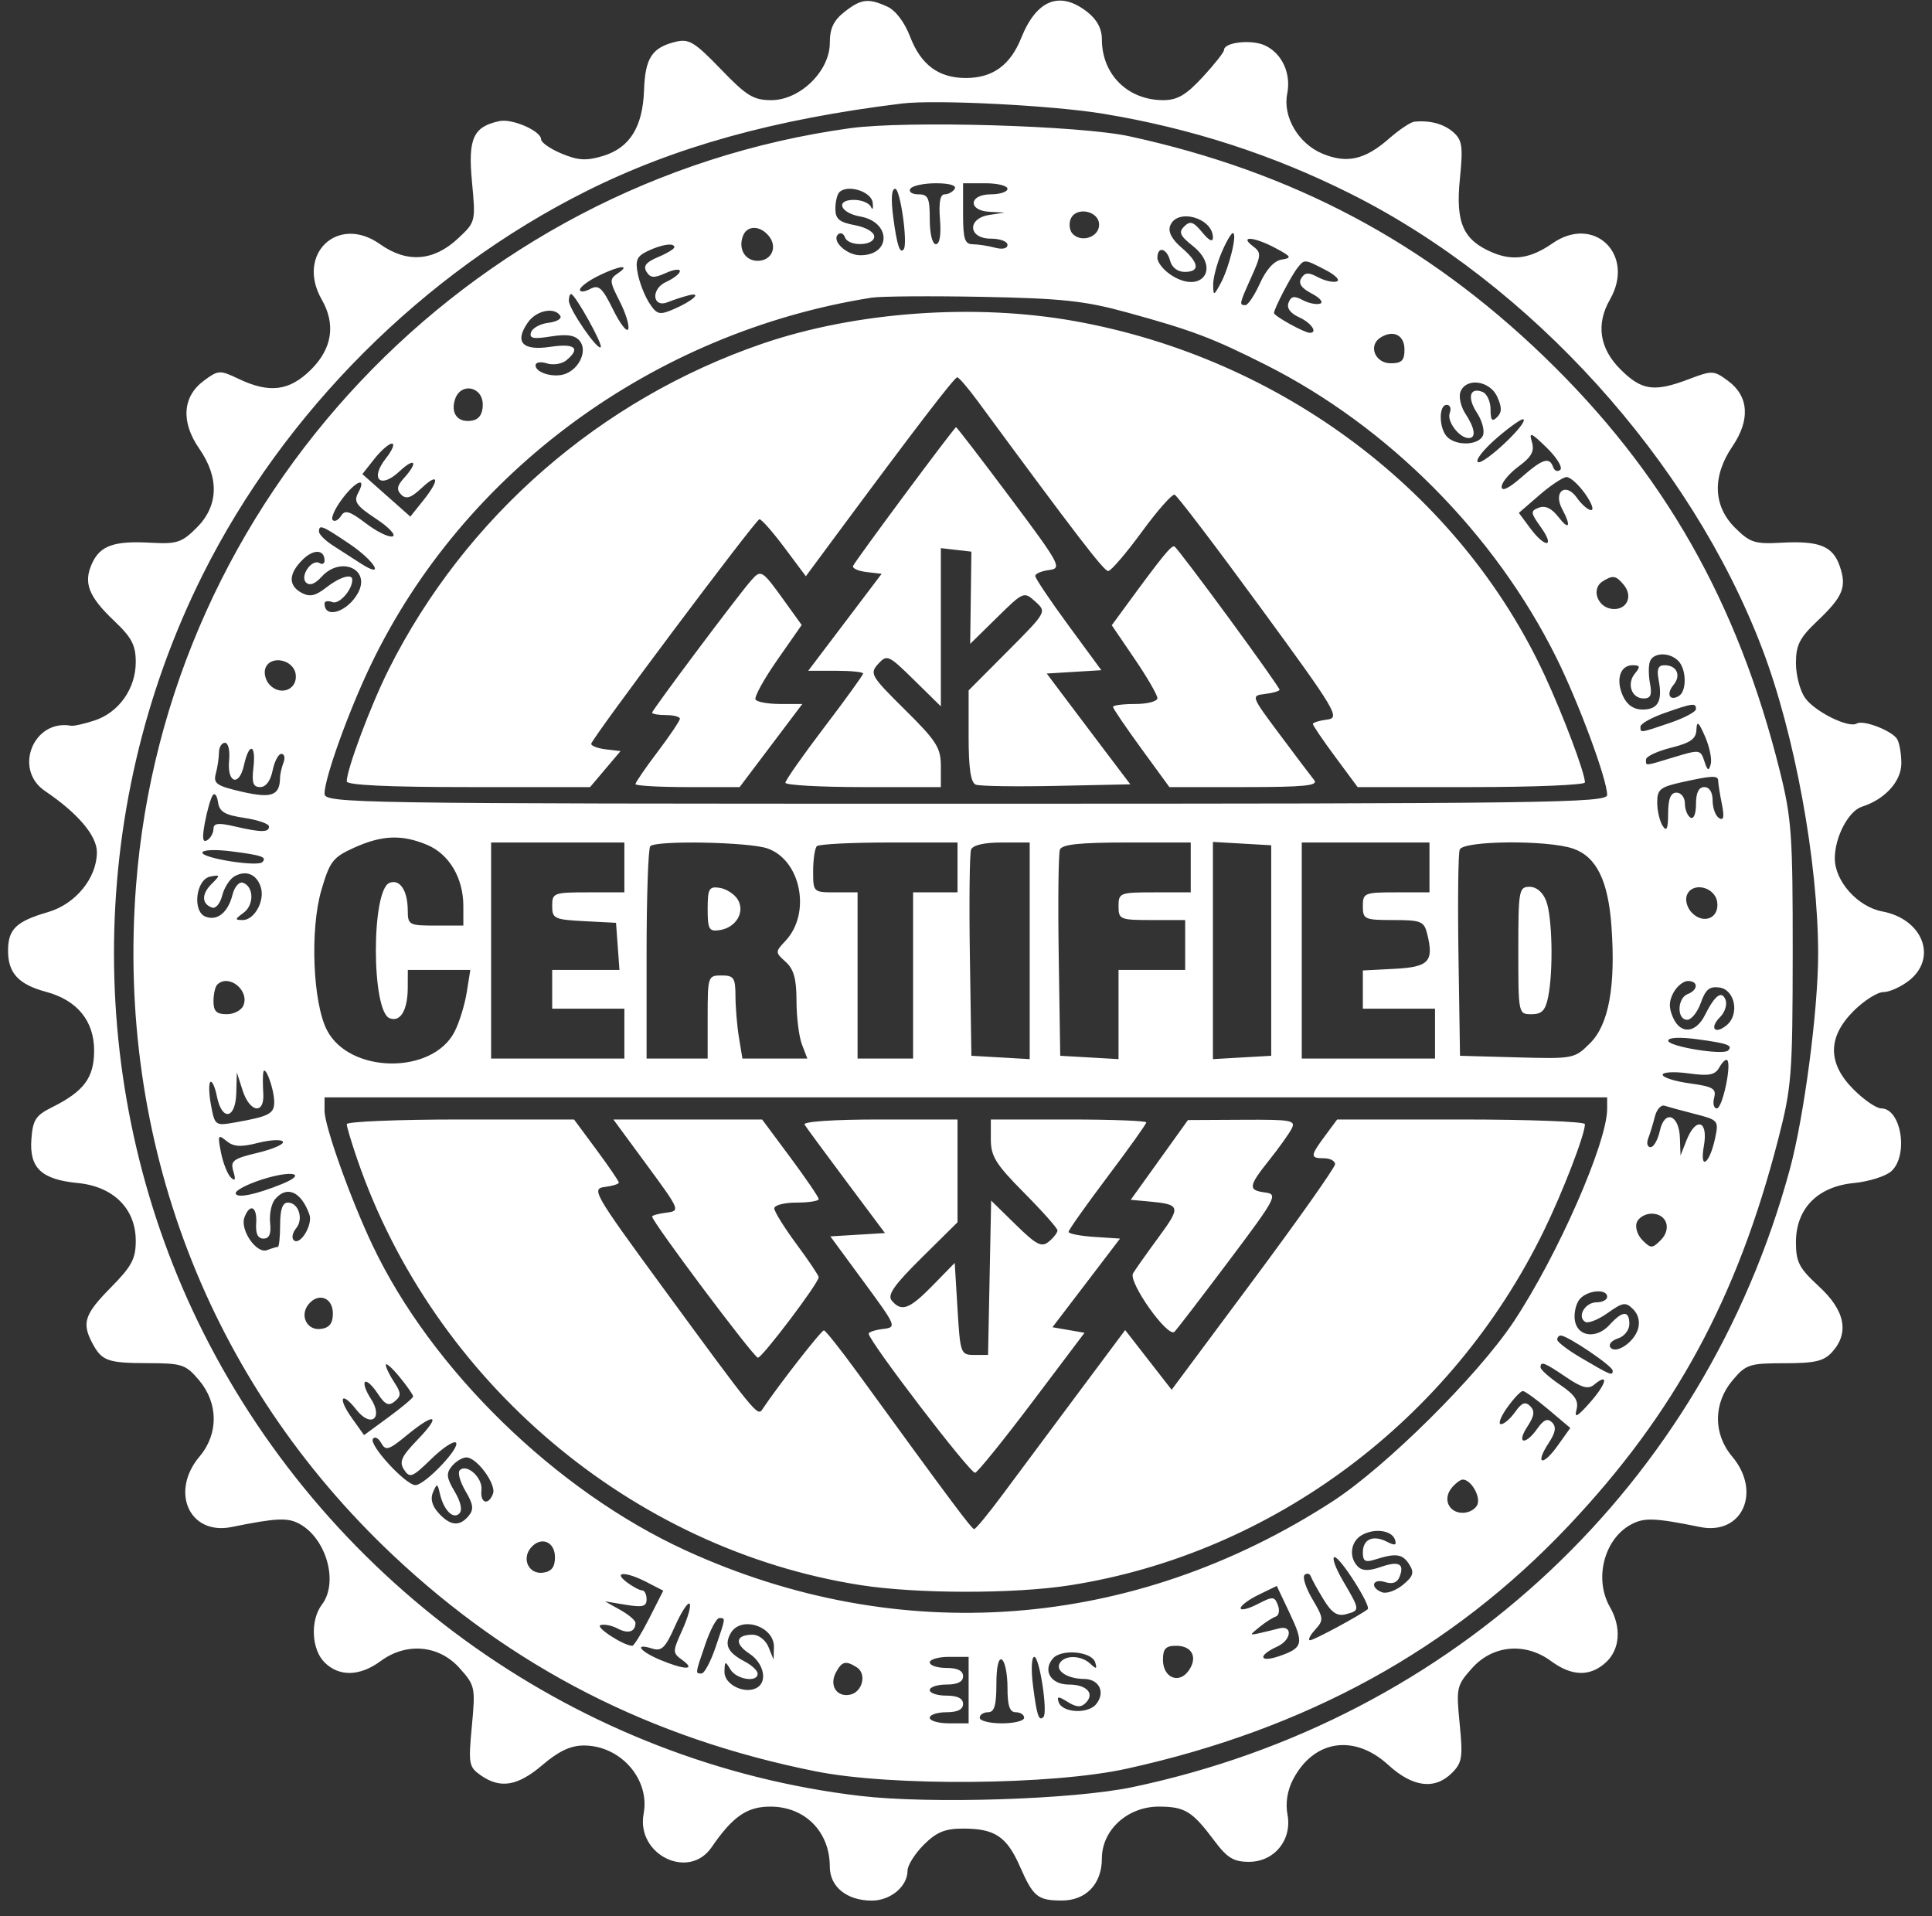 <svg width="120" height="119" viewBox="0 0 120 119" fill="none" xmlns="http://www.w3.org/2000/svg">
<rect x="0" y="0" width="120" height="119" fill="#333333" stroke="none"/>
<path fill-rule="evenodd" clip-rule="evenodd" d="M55.115 0.412C55.628 0.646 56.185 1.38 56.528 2.277C57.199 4.027 58.299 4.844 59.99 4.844C61.657 4.844 62.751 4.052 63.433 2.35C64.385 -0.022 65.834 -0.592 67.531 0.74C68.137 1.216 68.44 1.784 68.44 2.444C68.44 4.626 70.05 6.22 72.253 6.22C73.126 6.22 73.667 5.903 74.7 4.787C75.43 3.998 76.027 3.241 76.027 3.104C76.027 2.627 77.717 2.434 78.555 2.816C79.624 3.302 80.206 4.556 79.951 5.826C79.665 7.25 80.648 8.921 82.134 9.541C83.658 10.176 84.774 9.924 86.28 8.605C86.913 8.05 87.62 7.578 87.851 7.557C88.837 7.463 89.691 7.697 90.28 8.222C90.823 8.707 90.878 9.107 90.675 11.121C90.401 13.848 90.883 14.924 92.725 15.692C93.991 16.22 95.079 16.049 96.427 15.113C99.022 13.311 101.589 15.824 99.995 18.606C99.119 20.136 99.346 21.639 100.651 22.941C101.971 24.258 102.747 24.367 104.916 23.541C106.351 22.994 106.45 22.999 107.342 23.661C108.627 24.613 108.72 26.083 107.601 27.728C106.343 29.578 106.401 31.414 107.76 32.77C108.69 33.697 108.991 33.796 110.605 33.706C112.991 33.574 113.831 33.904 114.264 35.144C114.722 36.456 114.481 37.048 112.861 38.584C111.775 39.615 111.549 40.064 111.549 41.183C111.549 41.927 111.802 42.897 112.111 43.337C112.711 44.192 114.828 45.242 115.328 44.934C115.723 44.691 117.497 45.371 117.83 45.893C117.973 46.118 118.093 46.794 118.096 47.395C118.101 48.516 117.081 49.645 115.655 50.097C114.813 50.363 113.963 51.979 113.963 53.312C113.963 54.727 115.388 56.319 116.911 56.604C119.428 57.075 120.363 59.493 118.572 60.899C118.072 61.291 117.358 61.612 116.985 61.612C116.613 61.612 115.78 62.138 115.135 62.782C113.504 64.409 113.504 66.04 115.135 67.667C115.78 68.311 116.551 68.837 116.847 68.837C118.091 68.837 118.559 71.757 117.472 72.739C117.126 73.051 116.079 73.381 115.144 73.472C112.887 73.692 111.549 75.062 111.549 77.152C111.549 78.382 111.745 78.757 112.986 79.9C114.602 81.388 114.878 82.776 113.794 83.971C113.283 84.535 112.733 84.663 110.836 84.663C108.657 84.663 108.448 84.732 107.613 85.722C106.414 87.144 106.402 89.05 107.583 90.45C109.439 92.65 108.212 95.365 105.6 94.835C102.765 94.261 102.132 94.237 101.314 94.674C99.635 95.57 98.995 98.056 99.995 99.802C100.718 101.062 100.623 102.424 99.758 103.229C98.778 104.14 97.635 104.118 96.34 103.162C94.74 101.982 92.724 102.159 91.439 103.593C90.471 104.674 90.441 104.809 90.663 107.057C90.869 109.137 90.815 109.476 90.186 110.104C89.115 111.172 87.75 111.001 86.225 109.607C84.099 107.665 81.587 108.056 80.305 110.53C79.958 111.201 79.835 111.985 79.968 112.692C80.264 114.266 79.153 115.628 77.571 115.628C76.627 115.628 76.224 115.384 75.441 114.338C74.055 112.487 73.612 112.21 72.011 112.198C70.052 112.183 68.44 113.638 68.44 115.422C68.44 117.004 67.449 118.038 65.939 118.031C64.45 118.024 64.179 117.803 63.348 115.915C62.529 114.054 61.792 113.563 59.814 113.563C58.695 113.563 58.167 113.781 57.377 114.569C56.823 115.122 56.369 115.846 56.369 116.176C56.369 117.152 55.315 118.036 54.151 118.036C52.601 118.036 51.541 117.18 51.541 115.93C51.541 113.769 50.019 112.216 47.884 112.199C46.41 112.187 45.526 112.792 44.196 114.727C42.774 116.795 39.5 115.174 39.978 112.636C40.38 110.498 38.544 108.403 36.268 108.403C35.444 108.403 34.705 108.75 33.701 109.607C32.157 110.925 31.081 111.107 29.865 110.258C29.12 109.737 29.087 109.554 29.307 107.207C29.534 104.787 29.511 104.675 28.538 103.589C27.257 102.159 25.239 101.983 23.64 103.162C22.35 104.114 21.061 104.143 20.158 103.242C19.342 102.428 19.261 100.62 19.996 99.65C21.043 98.269 20.27 95.529 18.579 94.626C17.855 94.24 17.143 94.275 14.38 94.835C11.769 95.365 10.542 92.65 12.398 90.45C13.579 89.05 13.566 87.144 12.367 85.722C11.536 84.736 11.316 84.663 9.177 84.658C6.675 84.652 6.319 84.522 5.725 83.396C5.071 82.156 5.255 81.609 6.88 79.964C8.181 78.647 8.432 78.178 8.432 77.061C8.432 75.068 7.049 73.688 4.836 73.472C2.57 73.251 1.817 72.541 1.949 70.747C2.038 69.546 2.216 69.271 3.238 68.763C5.218 67.777 5.846 66.93 5.846 65.243C5.846 63.402 4.795 62.117 2.866 61.599C1.153 61.139 0.5 60.435 0.5 59.049C0.5 57.705 0.998 57.223 2.989 56.643C4.697 56.145 6.018 54.524 6.018 52.925C6.018 51.898 4.835 50.503 2.794 49.124C0.813 47.786 2.073 44.645 4.42 45.071C4.585 45.1 5.242 44.953 5.88 44.742C7.386 44.246 8.432 42.761 8.432 41.121C8.432 40.069 8.184 39.595 7.092 38.559C5.495 37.043 5.167 36.194 5.715 34.994C6.224 33.879 7.077 33.579 9.375 33.706C10.99 33.796 11.291 33.697 12.22 32.77C13.575 31.419 13.63 29.668 12.374 27.86C11.227 26.209 11.332 24.63 12.654 23.65C13.562 22.976 13.648 22.971 14.821 23.529C16.747 24.446 17.984 24.284 19.33 22.941C20.635 21.639 20.862 20.136 19.985 18.606C18.369 15.785 20.981 13.3 23.603 15.163C25.27 16.347 26.924 16.229 28.438 14.818C29.547 13.784 29.549 13.777 29.314 11.279C29.062 8.595 29.393 7.867 31.021 7.521C31.819 7.351 33.608 8.135 33.608 8.655C33.608 8.849 34.182 9.247 34.884 9.54C35.906 9.966 36.415 9.996 37.433 9.692C39.111 9.19 39.922 7.898 40.003 5.595C40.073 3.6 40.495 2.954 41.966 2.594C42.79 2.393 43.143 2.607 44.767 4.292C46.371 5.958 46.799 6.22 47.91 6.22C49.694 6.22 51.541 4.412 51.541 2.667C51.541 1.766 51.775 1.27 52.45 0.74C53.487 -0.074 53.926 -0.128 55.115 0.412ZM56.024 6.429C48.113 7.398 41.906 9.121 36.407 11.877C26.28 16.95 17.65 25.58 12.595 35.685C5.227 50.415 5.242 68.086 12.636 82.771C20.591 98.574 36.077 109.492 53.431 111.534C57.781 112.045 66.671 111.759 70.336 110.989C90.325 106.791 105.844 92.208 111.169 72.622C112.055 69.363 112.928 62.73 112.928 59.259C112.928 53.524 111.475 45.59 109.452 40.281C105.006 28.613 95.087 17.651 83.898 12.038C79.053 9.608 73.982 7.966 68.538 7.066C65.381 6.543 58.112 6.174 56.024 6.429ZM70.164 8.467C80.303 10.675 88.547 15.054 95.893 22.134C103.336 29.31 107.931 37.379 110.545 47.869C111.281 50.822 111.354 51.856 111.348 59.204C111.341 66.778 111.284 67.509 110.444 70.767C107.898 80.634 104.018 87.781 97.413 94.769C90.173 102.427 81.162 107.381 69.992 109.842C65.35 110.865 55.392 110.952 50.679 110.011C40.419 107.963 31.82 103.567 24.403 96.579C12.946 85.785 7.223 70.86 8.451 54.98C10.306 30.993 28.92 11.257 52.794 7.963C56.3 7.48 67.061 7.792 70.164 8.467ZM56.542 11.725C56.424 11.914 56.648 12.069 57.038 12.069C57.65 12.069 57.749 12.284 57.749 13.617C57.749 14.514 57.908 15.165 58.128 15.165C58.367 15.165 58.462 14.589 58.384 13.617C58.301 12.575 58.396 12.069 58.674 12.069C58.901 12.069 59.183 11.914 59.3 11.725C59.429 11.517 58.966 11.381 58.134 11.381C57.376 11.381 56.659 11.536 56.542 11.725ZM59.818 13.273C59.818 14.844 59.92 15.166 60.421 15.17C60.754 15.173 61.374 15.268 61.801 15.382C62.266 15.507 62.577 15.436 62.577 15.206C62.577 14.994 62.111 14.821 61.542 14.821C60.127 14.821 60.053 13.56 61.456 13.347L62.404 13.204L61.456 13.153C60.1 13.079 60.18 12.069 61.542 12.069C62.111 12.069 62.577 11.914 62.577 11.725C62.577 11.536 61.956 11.381 61.197 11.381H59.818V13.273ZM52.132 11.938C51.996 12.073 51.886 12.538 51.886 12.971C51.886 13.598 52.131 13.804 53.093 13.984C53.784 14.113 54.3 14.414 54.3 14.688C54.3 15.286 52.691 15.328 52.479 14.735C52.395 14.499 52.204 14.418 52.056 14.555C51.627 14.953 52.585 15.853 53.438 15.853C55.366 15.853 55.358 13.787 53.429 13.445C52.177 13.223 51.868 12.413 53.035 12.413C53.51 12.413 53.985 12.607 54.093 12.843C54.2 13.08 54.25 12.963 54.205 12.585C54.121 11.89 52.642 11.429 52.132 11.938ZM55.485 13.525C55.714 15.242 55.896 15.795 56.132 15.481C56.398 15.124 55.919 11.725 55.602 11.725C55.372 11.725 55.33 12.362 55.485 13.525ZM66.496 13.616C66.376 13.926 66.438 14.338 66.633 14.533C67.195 15.093 68.267 14.715 68.267 13.956C68.267 13.081 66.809 12.801 66.496 13.616ZM72.682 14.015C72.538 14.389 72.78 14.858 73.383 15.375C74.488 16.323 74.561 16.886 73.58 16.886C73.148 16.886 72.786 16.609 72.678 16.198C72.469 15.4 71.888 15.268 71.888 16.018C71.888 16.297 72.269 16.774 72.734 17.078C74.617 18.309 75.847 16.675 74.09 15.277C73.288 14.639 73.191 14.417 73.558 14.057C73.923 13.699 74.13 13.768 74.672 14.429C75.09 14.94 75.337 15.061 75.337 14.756C75.337 13.527 73.109 12.905 72.682 14.015ZM46.148 14.649C45.838 15.454 46.275 16.198 47.058 16.198C47.935 16.198 48.317 15.334 47.744 14.645C47.196 13.987 46.402 13.989 46.148 14.649ZM75.859 15.723C75.572 16.409 75.343 17.299 75.351 17.702C75.364 18.388 75.394 18.38 75.828 17.574C76.357 16.589 76.868 14.477 76.576 14.477C76.469 14.477 76.146 15.038 75.859 15.723ZM77.812 15.282C78.35 15.69 78.345 15.821 77.726 17.201C76.969 18.888 76.955 18.95 77.354 18.95C77.515 18.95 77.923 18.339 78.26 17.592C78.649 16.733 79.143 16.192 79.606 16.12C80.258 16.018 80.217 15.941 79.234 15.413C77.922 14.71 76.938 14.619 77.812 15.282ZM40.216 15.598C39.551 15.918 39.447 16.166 39.618 17.019C39.732 17.588 40.057 18.406 40.34 18.837C40.797 19.532 40.962 19.576 41.801 19.22C43.032 18.698 43.674 18.106 42.747 18.348C42.367 18.447 41.806 18.632 41.498 18.759C40.52 19.163 40.4 17.951 41.374 17.508C41.844 17.294 42.229 16.993 42.229 16.838C42.229 16.683 41.83 16.738 41.342 16.96C40.629 17.284 40.397 17.268 40.156 16.878C39.936 16.524 40.129 16.279 40.87 15.968C41.428 15.734 41.885 15.458 41.885 15.354C41.885 15.059 41.101 15.174 40.216 15.598ZM80.595 16.628C80.198 17.125 79.131 19.174 79.131 19.44C79.131 19.626 81.019 20.67 81.355 20.67C81.873 20.67 81.443 20.046 80.689 19.704C80.137 19.453 79.905 19.131 80.034 18.795C80.189 18.393 80.388 18.356 80.908 18.634C81.279 18.833 81.768 18.933 81.995 18.857C82.221 18.781 81.987 18.499 81.473 18.23C80.826 17.892 80.626 17.599 80.825 17.278C81.052 16.912 81.271 16.899 81.865 17.217C82.279 17.437 82.803 17.556 83.029 17.479C83.256 17.403 82.945 17.083 82.338 16.769C81.016 16.085 81.029 16.086 80.595 16.628ZM37.143 17.142C36.526 17.448 36.022 17.831 36.022 17.992C36.022 18.154 36.306 18.134 36.652 17.949C37.188 17.663 37.402 17.854 38.08 19.227C38.518 20.116 38.942 20.66 39.021 20.438C39.101 20.215 38.859 19.433 38.483 18.699C37.851 17.462 37.843 17.335 38.377 16.973C39.232 16.393 38.43 16.503 37.143 17.142ZM35.332 18.673C35.332 19.184 37.103 21.771 37.31 21.564C37.468 21.406 35.717 18.262 35.472 18.262C35.395 18.262 35.332 18.447 35.332 18.673ZM54.127 18.488C40.587 20.637 28.777 29.304 23.023 41.313C21.643 44.192 20.158 48.326 20.158 49.286C20.158 49.891 21.662 49.914 59.99 49.914C96.085 49.914 99.823 49.863 99.823 49.37C99.823 48.41 98.055 43.635 96.665 40.837C92.851 33.162 86.241 26.503 78.623 22.66C75.316 20.992 74.043 20.512 69.992 19.401C67.377 18.683 65.964 18.532 61.025 18.436C57.8 18.374 54.697 18.397 54.127 18.488ZM32.791 20.022C31.934 21.242 32.442 21.8 34.174 21.541C35.716 21.31 36.089 21.621 35.176 22.377C34.901 22.605 34.357 22.691 33.969 22.568C33.579 22.444 33.263 22.498 33.263 22.688C33.263 23.158 34.416 23.487 35.121 23.218C36.01 22.877 36.495 21.755 36.005 21.167C35.711 20.813 35.208 20.737 34.211 20.896C33.112 21.071 32.859 21.017 32.985 20.635C33.072 20.371 33.561 20.105 34.071 20.045C34.581 19.984 34.91 19.791 34.8 19.615C34.447 19.045 33.316 19.274 32.791 20.022ZM66.773 19.946C79.63 22.259 90.69 30.602 95.948 41.954C97.116 44.478 98.443 48.007 98.443 48.592C98.443 48.751 95.267 48.882 91.385 48.882H84.325L82.935 47.005C82.17 45.972 81.545 45.053 81.545 44.963C81.545 44.873 81.94 44.75 82.424 44.69C83.255 44.587 83.029 44.206 78.27 37.701C75.502 33.916 73.112 30.776 72.959 30.722C72.805 30.668 71.883 31.713 70.91 33.044C69.937 34.375 69 35.464 68.83 35.464C68.564 35.464 66.874 33.263 60.714 24.895C60.126 24.097 59.561 23.439 59.458 23.433C59.287 23.424 56.851 26.602 51.891 33.303L50.053 35.787L48.71 33.991C47.971 33.004 47.277 32.219 47.167 32.248C46.901 32.318 36.733 45.891 36.721 46.193C36.716 46.322 37.124 46.477 37.627 46.537L38.543 46.646L37.597 47.764L36.65 48.882H29.094C24.132 48.882 21.537 48.76 21.537 48.527C21.537 47.774 23.032 43.787 24.148 41.565C28.899 32.106 37.283 24.797 47.338 21.349C53.14 19.358 60.539 18.824 66.773 19.946ZM85.736 20.97C84.966 21.464 85.409 22.562 86.378 22.562C87.061 22.562 87.235 22.389 87.235 21.707C87.235 20.804 86.532 20.458 85.736 20.97ZM90.713 24.331C90.594 24.642 90.732 25.256 91.021 25.695C91.616 26.601 91.698 27.207 91.226 27.207C90.639 27.207 89.848 26.162 90.046 25.649C90.153 25.37 90.069 25.143 89.859 25.143C89.347 25.143 89.371 26.619 89.891 27.138C90.473 27.719 91.874 27.652 92.112 27.032C92.222 26.747 92.055 26.123 91.742 25.646C91.116 24.693 91.283 24.032 92.074 24.335C92.353 24.441 92.581 24.93 92.581 25.42C92.581 26.103 92.676 26.218 92.985 25.909C93.292 25.603 93.293 25.295 92.992 24.636C92.533 23.629 91.059 23.432 90.713 24.331ZM28.258 24.813C27.975 25.701 28.463 26.286 29.346 26.116C29.765 26.036 29.986 25.698 29.986 25.138C29.986 23.987 28.603 23.727 28.258 24.813ZM92.973 27.198C92.146 27.912 91.617 28.586 91.797 28.697C92.13 28.903 94.901 26.306 94.627 26.044C94.545 25.965 93.801 26.485 92.973 27.198ZM62.744 30.906C65.858 35.07 65.981 35.298 65.163 35.401C64.689 35.461 64.301 35.627 64.301 35.77C64.301 35.913 65.225 37.289 66.354 38.826L68.407 41.622L66.711 41.726L65.015 41.829L66.048 43.205C66.616 43.962 67.784 45.511 68.643 46.646L70.206 48.71L65.633 48.806C63.118 48.86 60.858 48.826 60.611 48.731C60.293 48.61 60.163 47.733 60.163 45.719V42.877L62.59 40.44C65.016 38.003 65.016 38.002 64.304 37.359C63.599 36.723 63.57 36.735 61.925 38.351L60.26 39.987L60.298 37.124L60.335 34.26L59.387 34.151L58.438 34.042V38.955V43.868L56.778 42.236C55.185 40.67 55.093 40.629 54.544 41.234C54.002 41.832 54.091 41.983 56.205 44.074C58.168 46.015 58.438 46.439 58.438 47.582V48.882H53.61C50.955 48.882 48.782 48.761 48.782 48.612C48.782 48.464 49.868 46.915 51.196 45.17C52.524 43.426 53.61 41.921 53.61 41.827C53.61 41.734 52.843 41.657 51.906 41.657H50.202L52.481 38.647L54.76 35.636L53.82 35.526C53.303 35.465 52.928 35.295 52.986 35.148C53.111 34.836 59.261 26.55 59.382 26.532C59.427 26.525 60.939 28.493 62.744 30.906ZM95.148 27.443C95.321 28.023 95.132 28.371 94.321 28.97C93.743 29.396 93.27 29.964 93.27 30.232C93.27 30.542 93.713 30.332 94.49 29.651C95.817 28.488 96.234 28.354 96.471 29.013C96.555 29.25 96.754 29.322 96.913 29.174C97.071 29.026 96.689 28.407 96.063 27.798C95.091 26.852 94.957 26.801 95.148 27.443ZM23.254 28.497L22.507 29.443L23.997 30.763L25.486 32.083L26.269 31.107C27.319 29.799 27.268 29.296 26.188 30.308C25.529 30.925 25.226 31.024 24.92 30.72C24.616 30.416 24.658 30.167 25.098 29.683C26 28.687 25.776 28.37 24.809 29.276C23.621 30.389 22.955 29.753 23.966 28.47C24.365 27.965 24.536 27.551 24.346 27.551C24.156 27.551 23.665 27.977 23.254 28.497ZM95.615 30.747L94.339 31.852L95.04 32.798C95.98 34.065 96.616 34.017 95.71 32.748C95.057 31.833 95.047 31.733 95.586 31.527C95.974 31.378 96.38 31.571 96.784 32.093C97.465 32.976 97.611 32.699 97.032 31.62C96.449 30.533 97.248 29.922 97.949 30.92C98.242 31.338 98.64 31.68 98.831 31.68C99.023 31.68 98.849 31.215 98.443 30.648C98.038 30.08 97.523 29.621 97.299 29.628C97.075 29.635 96.317 30.139 95.615 30.747ZM21.227 31.019C20.795 31.601 20.541 32.177 20.663 32.299C20.785 32.42 21.019 32.303 21.183 32.038C21.426 31.647 21.717 31.735 22.727 32.503C23.412 33.024 24.159 33.388 24.388 33.312C24.617 33.236 24.151 32.742 23.352 32.215C22.125 31.405 21.954 31.156 22.248 30.608C22.805 29.57 22.086 29.86 21.227 31.019ZM19.813 33.016C19.813 33.184 20.201 33.571 20.675 33.877C21.149 34.182 21.925 34.682 22.399 34.988C23.961 35.994 23.297 34.849 21.692 33.768C19.996 32.627 19.813 32.553 19.813 33.016ZM76.317 38.369C78.054 40.739 79.475 42.747 79.475 42.832C79.475 42.918 79.074 43.037 78.582 43.097C77.691 43.205 77.692 43.209 79.486 45.614C80.474 46.938 81.438 48.216 81.629 48.452C81.902 48.792 80.994 48.882 77.304 48.882H72.633L70.881 46.479C69.918 45.157 69.129 43.996 69.129 43.899C69.129 43.801 69.75 43.721 70.509 43.721C71.268 43.721 71.888 43.558 71.888 43.358C71.888 43.159 71.251 42.059 70.471 40.914L69.054 38.831L69.846 37.75C72.224 34.5 72.769 33.832 72.954 33.941C73.066 34.007 74.579 35.999 76.317 38.369ZM18.791 34.764C17.913 35.639 17.895 36.369 18.741 36.821C19.24 37.087 19.599 37.009 20.262 36.489C21.097 35.833 21.882 35.598 21.882 36.003C21.882 36.636 21.068 37.554 20.648 37.394C20.378 37.291 20.158 37.33 20.158 37.482C20.158 38.468 21.604 38.002 22.243 36.81C23.032 35.34 21.157 34.517 19.978 35.817C19.565 36.272 19.229 36.396 19.008 36.175C18.607 35.775 19.376 34.679 19.852 34.972C20.02 35.076 20.158 35.006 20.158 34.817C20.158 34.112 19.471 34.085 18.791 34.764ZM48.692 37.283L49.794 38.814L48.275 40.992C47.44 42.189 46.833 43.293 46.927 43.446C47.021 43.597 47.714 43.721 48.466 43.721H49.833L47.886 46.302L45.94 48.882H42.705C40.926 48.882 39.47 48.798 39.47 48.695C39.47 48.593 40.091 47.688 40.85 46.686C41.609 45.683 42.229 44.761 42.229 44.636C42.229 44.512 41.841 44.41 41.367 44.41C40.893 44.41 40.505 44.341 40.505 44.258C40.505 44.097 45.766 37.07 46.633 36.075C47.266 35.347 47.322 35.38 48.692 37.283ZM99.531 36.113C98.832 36.554 99.203 37.685 100.087 37.811C101.013 37.942 101.468 37.059 100.854 36.32C100.366 35.734 100.177 35.704 99.531 36.113ZM102.482 41.077C102.386 41.325 102.388 41.945 102.485 42.453C102.619 43.154 102.525 43.377 102.094 43.377C101.338 43.377 101.019 42.465 101.551 41.825C101.898 41.407 101.872 41.313 101.406 41.313C100.626 41.313 100.343 42.215 100.805 43.227C101.057 43.779 101.472 44.066 102.02 44.066C102.984 44.066 103.273 43.539 103.023 42.238C102.893 41.554 102.986 41.313 103.383 41.313C104.151 41.313 104.438 41.944 103.942 42.541C103.472 43.106 103.708 43.575 104.283 43.219C104.779 42.914 104.75 41.55 104.237 41.038C103.688 40.49 102.699 40.512 102.482 41.077ZM16.488 41.487C16.368 41.8 16.496 42.281 16.773 42.556C17.463 43.245 18.498 42.8 18.365 41.871C18.235 40.957 16.805 40.665 16.488 41.487ZM103.358 44.293C102.552 44.578 101.892 44.953 101.892 45.126C101.892 45.53 101.833 45.537 103.728 44.893C104.615 44.592 105.341 44.205 105.341 44.033C105.341 43.637 105.145 43.662 103.358 44.293ZM105.369 45.315C105.347 45.889 105.004 46.133 103.789 46.438C102.935 46.652 102.237 46.98 102.237 47.167C102.237 47.582 102.09 47.595 104.014 47.013C105.565 46.543 105.627 46.552 105.861 47.274C106.055 47.873 106.134 47.91 106.257 47.46C106.341 47.151 106.182 46.377 105.904 45.74C105.505 44.827 105.391 44.737 105.369 45.315ZM13.6 46.732C13.598 47.063 13.51 47.653 13.405 48.044C13.238 48.662 13.447 48.807 15.022 49.17C16.869 49.595 17.379 49.41 17.393 48.308C17.396 48.087 17.493 47.661 17.608 47.362C17.723 47.063 17.665 46.818 17.479 46.818C17.293 46.818 17.047 47.282 16.933 47.85C16.805 48.492 16.513 48.882 16.163 48.882C15.722 48.882 15.63 48.62 15.74 47.678C15.913 46.197 15.471 46.081 15.153 47.524C14.852 48.889 14.089 48.632 14.231 47.214C14.291 46.609 14.177 46.13 13.972 46.13C13.77 46.13 13.603 46.401 13.6 46.732ZM104.392 48.595C103.11 48.882 102.927 49.039 102.932 49.849C102.935 50.358 103.088 51.007 103.272 51.291C103.52 51.675 103.607 51.476 103.611 50.516C103.615 49.601 103.767 49.226 104.134 49.226C104.418 49.226 104.651 49.527 104.651 49.894C104.651 50.261 104.806 50.657 104.996 50.775C105.197 50.899 105.341 50.549 105.341 49.935C105.341 49.229 105.511 48.882 105.858 48.882C106.177 48.882 106.375 49.205 106.375 49.722C106.375 50.184 106.555 50.672 106.774 50.807C107.061 50.984 107.109 50.736 106.947 49.925C106.822 49.304 106.72 48.661 106.72 48.495C106.72 48.14 106.359 48.156 104.392 48.595ZM13.205 49.401C13.08 49.592 12.865 50.349 12.726 51.085C12.545 52.049 12.585 52.355 12.868 52.18C13.084 52.047 13.26 51.731 13.26 51.478C13.26 51.124 13.555 51.087 14.553 51.318C16.217 51.704 16.709 51.706 16.709 51.33C16.709 51.162 16.02 50.922 15.179 50.796C13.952 50.612 13.627 50.417 13.54 49.81C13.481 49.395 13.33 49.21 13.205 49.401ZM21.985 52.65C20.675 53.243 20.48 53.497 19.958 55.291C19.246 57.733 19.431 62.286 20.311 63.983C21.711 66.684 26.848 66.75 28.229 64.084C28.521 63.521 28.861 62.425 28.986 61.648L29.213 60.236H27.272H25.331L25.326 61.354C25.319 62.742 24.87 63.494 24.202 63.238C23.064 62.802 23.058 55.263 24.195 54.828C24.841 54.581 25.319 55.303 25.326 56.537C25.33 57.443 25.405 57.483 27.055 57.483H28.779V56.262C28.779 54.528 27.895 53.038 26.526 52.468C24.955 51.813 23.725 51.862 21.985 52.65ZM30.504 59.032V65.741H34.642H38.781V64.192V62.644H36.539H34.297V61.44V60.236H36.386H38.475L38.369 58.774L38.263 57.311L36.28 57.208C34.434 57.112 34.297 57.047 34.297 56.262C34.297 55.454 34.39 55.419 36.539 55.419H38.781V53.871V52.323H34.642H30.504V59.032ZM40.39 52.552C40.264 52.678 40.16 55.697 40.16 59.261V65.741H42.057H43.954V63.16C43.954 60.637 43.973 60.58 44.816 60.58C45.582 60.58 45.678 60.724 45.682 61.87C45.684 62.58 45.782 63.741 45.9 64.45L46.113 65.741H48.129H50.144L49.808 64.858C49.623 64.373 49.472 63.158 49.472 62.159C49.472 60.797 49.304 60.191 48.802 59.738C48.14 59.14 48.139 59.124 48.797 58.42C50.396 56.708 49.747 53.414 47.668 52.691C46.516 52.29 40.763 52.18 40.39 52.552ZM50.736 52.552C50.61 52.678 50.506 53.375 50.506 54.1C50.506 55.41 50.516 55.419 51.886 55.419H53.265V60.58V65.741H54.99H56.714V60.58V55.419H58.093H59.473V53.871V52.323H55.22C52.88 52.323 50.863 52.426 50.736 52.552ZM60.316 52.764C60.223 53.007 60.189 55.987 60.241 59.387L60.335 65.569L62.146 65.672L63.956 65.777V59.05V52.323H62.221C61.127 52.323 60.423 52.486 60.316 52.764ZM65.834 52.764C65.741 53.007 65.707 55.987 65.759 59.387L65.853 65.569L67.664 65.672L69.474 65.777V63.006V60.236H71.543H73.613V58.688V57.139H71.543C69.566 57.139 69.474 57.101 69.474 56.279C69.474 55.45 69.555 55.419 71.716 55.419H73.958V53.871V52.323H69.981C67.062 52.323 65.959 52.44 65.834 52.764ZM75.337 59.032V65.777L77.148 65.672L78.958 65.569V59.032V52.495L77.148 52.391L75.337 52.287V59.032ZM80.855 59.032V65.741H84.993H89.132V64.192V62.644H86.89H84.649V61.457V60.27L86.628 60.167C88.76 60.056 89.076 59.712 88.639 57.972C88.449 57.218 88.251 57.139 86.539 57.139C84.752 57.139 84.649 57.092 84.649 56.279C84.649 55.457 84.741 55.419 86.718 55.419H88.787V53.871V52.323H84.821H80.855V59.032ZM90.665 52.764C90.571 53.007 90.537 55.987 90.589 59.387L90.684 65.569L94.233 65.667C97.737 65.764 97.795 65.752 98.77 64.779C99.924 63.629 100.358 61.248 100.091 57.533C99.887 54.686 99.159 53.207 97.713 52.704C96.138 52.157 90.881 52.201 90.665 52.764ZM12.57 52.955C12.57 53.301 15.989 53.843 16.289 53.544C16.604 53.23 16.275 53.115 14.381 52.873C13.36 52.743 12.57 52.779 12.57 52.955ZM14.571 54.418C14.272 54.586 13.926 55.122 13.803 55.611C13.68 56.1 13.401 56.441 13.183 56.368C12.525 56.15 12.505 55.534 13.134 54.906C13.697 54.344 13.693 54.319 13.063 54.439C12.167 54.608 11.93 56.608 12.768 56.929C13.504 57.211 14.165 56.668 14.446 55.553C14.567 55.074 14.854 54.745 15.084 54.821C15.768 55.049 15.796 56.2 15.129 56.687C14.578 57.088 14.572 57.139 15.079 57.139C15.806 57.139 16.465 55.934 16.198 55.094C15.943 54.293 15.285 54.02 14.571 54.418ZM45.814 55.849C46.302 56.626 45.725 57.612 44.695 57.766C44.038 57.863 43.954 57.713 43.954 56.451C43.954 55.19 44.038 55.04 44.695 55.137C45.102 55.198 45.605 55.518 45.814 55.849ZM96.038 55.958C96.417 56.952 96.485 60.287 96.159 61.913C95.99 62.755 95.766 62.988 95.124 62.988C94.309 62.988 94.305 62.967 94.305 59.032C94.305 55.288 94.343 55.075 95.003 55.075C95.435 55.075 95.83 55.411 96.038 55.958ZM104.775 55.594C104.653 55.91 104.795 56.398 105.095 56.697C105.827 57.428 106.799 57.009 106.658 56.023C106.522 55.067 105.102 54.744 104.775 55.594ZM13.49 61.153C13.364 61.279 13.26 61.744 13.26 62.186C13.26 62.803 13.451 62.988 14.085 62.988C14.539 62.988 15.008 62.736 15.126 62.428C15.492 61.478 14.185 60.459 13.49 61.153ZM103.938 61.655C103.648 62.196 103.646 62.607 103.93 63.228C104.397 64.252 105.335 64.163 105.896 63.042C106.513 61.806 106.944 61.488 107.177 62.095C107.289 62.386 107.136 62.868 106.837 63.167C106.156 63.846 106.51 64.279 107.247 63.669C108.059 62.996 107.765 61.466 106.797 61.329C106.185 61.242 105.931 61.451 105.643 62.275C105.439 62.856 105.056 63.332 104.79 63.332C104.141 63.332 104.17 61.987 104.824 61.737C105.487 61.482 105.495 60.924 104.836 60.924C104.558 60.924 104.154 61.253 103.938 61.655ZM103.616 64.632C103.616 64.993 107.025 65.551 107.335 65.242C107.655 64.923 107.309 64.796 105.427 64.543C104.325 64.395 103.616 64.43 103.616 64.632ZM106.795 66.284C106.523 66.768 106.167 66.838 104.867 66.66C103.989 66.54 103.272 66.579 103.272 66.747C103.272 66.915 104.03 67.156 104.957 67.283C106.398 67.481 106.617 67.611 106.468 68.176C106.373 68.54 106.449 68.837 106.636 68.837C106.98 68.837 107.564 66.123 107.281 65.841C107.197 65.757 106.978 65.957 106.795 66.284ZM16.352 66.601C16.318 66.79 16.319 67.371 16.353 67.891C16.442 69.236 15.518 69.112 15.07 67.719L14.71 66.601L14.675 67.891C14.631 69.504 13.785 69.647 13.473 68.094C13.353 67.496 13.169 67.093 13.063 67.199C12.957 67.304 12.979 67.962 13.11 68.66C13.343 69.901 13.376 69.924 14.598 69.709C16.753 69.329 17.055 69.164 17.03 68.384C17.002 67.536 16.445 66.071 16.352 66.601ZM20.158 68.986C20.158 69.935 21.767 74.448 23.135 77.331C26.797 85.055 34.531 92.593 42.574 96.281C55.84 102.363 70.381 101.264 82.764 93.245C86.075 91.1 91.793 85.429 94.017 82.083C96.743 77.98 99.823 70.97 99.823 68.865V68.149H59.99H20.158V68.986ZM102.787 69.344C102.676 69.787 102.49 70.396 102.374 70.697C102.258 70.999 102.323 71.245 102.518 71.245C102.713 71.245 102.972 70.79 103.095 70.233C103.39 68.892 104.293 69.216 104.343 70.68L104.38 71.761L104.754 70.815C105.339 69.338 106.113 69.585 105.832 71.159C105.548 72.754 106.189 72.301 106.535 70.663C106.759 69.598 106.72 69.552 105.278 69.183C104.459 68.974 103.609 68.743 103.39 68.671C103.17 68.598 102.899 68.901 102.787 69.344ZM37.045 71.403C37.81 72.436 38.436 73.354 38.436 73.444C38.436 73.534 38.04 73.657 37.555 73.717C36.72 73.82 36.899 74.131 41.095 79.86C46.87 87.747 47.054 87.973 47.337 87.547C48.323 86.064 51.021 82.603 51.176 82.623C51.282 82.636 52.233 83.836 53.289 85.289C59.062 93.231 60.351 94.959 60.508 94.963C60.602 94.966 61.395 94.004 62.269 92.826C63.142 91.648 65.214 88.866 66.872 86.643L69.886 82.603L71.329 84.457L72.773 86.311L77.848 79.489C80.64 75.736 82.924 72.501 82.924 72.3C82.924 72.098 82.614 71.933 82.234 71.933C81.365 71.933 81.372 71.795 82.299 70.543L83.054 69.525H90.749C94.981 69.525 98.443 69.656 98.443 69.815C98.443 70.464 97.063 74.043 95.874 76.474C90.152 88.182 79.047 96.479 66.458 98.453C63.005 98.994 56.942 98.989 53.447 98.442C39.268 96.22 26.954 85.814 22.203 72.036C21.837 70.974 21.537 69.975 21.537 69.815C21.537 69.656 24.714 69.525 28.596 69.525H35.655L37.045 71.403ZM49.094 71.889C50.06 73.19 50.851 74.351 50.851 74.47C50.851 74.589 50.23 74.686 49.472 74.686C48.713 74.686 48.092 74.847 48.092 75.045C48.092 75.242 48.713 76.242 49.472 77.266C50.23 78.291 50.851 79.216 50.851 79.321C50.851 79.683 47.347 84.319 47.074 84.319C46.829 84.319 40.505 75.882 40.505 75.555C40.505 75.481 40.903 75.371 41.389 75.311C42.26 75.204 42.242 75.159 40.186 72.364L38.098 69.525H42.718H47.337L49.094 71.889ZM59.473 72.718V75.91L57.243 78.115C55.529 79.81 55.1 80.424 55.388 80.771C55.99 81.495 56.488 81.311 57.937 79.827L59.3 78.432L59.473 81.29C59.64 84.063 59.671 84.147 60.508 84.147H61.37L61.466 79.355L61.562 74.562L63.088 76.056C64.381 77.322 64.695 77.482 65.147 77.108C65.441 76.865 65.681 76.553 65.681 76.415C65.681 76.277 64.749 75.227 63.611 74.081C61.854 72.311 61.542 71.811 61.542 70.761V69.525H66.37C69.026 69.525 71.199 69.606 71.199 69.706C71.199 69.805 70.112 71.328 68.784 73.091C67.457 74.853 66.37 76.389 66.37 76.504C66.37 76.618 67.09 76.76 67.969 76.817L69.567 76.922L67.469 79.675L65.37 82.427L66.367 82.599L67.363 82.771L64.123 87.067C62.341 89.429 60.741 91.409 60.569 91.467C60.291 91.559 53.955 83.279 53.955 82.825C53.955 82.726 54.353 82.596 54.839 82.536C55.71 82.429 55.693 82.385 53.648 79.606L51.574 76.785L53.27 76.682L54.966 76.578L52.567 73.368C51.248 71.603 50.08 70.016 49.972 69.842C49.856 69.655 51.76 69.525 54.624 69.525H59.473V72.718ZM80.21 70.127C80.031 70.459 79.406 71.331 78.819 72.067C77.531 73.681 77.504 73.92 78.595 74.061C79.39 74.164 79.261 74.406 76.334 78.298C74.627 80.569 73.104 82.553 72.95 82.708C72.543 83.117 70.057 79.613 70.376 79.079C70.519 78.839 71.235 77.827 71.967 76.831C73.374 74.915 73.34 74.798 71.319 74.613L70.232 74.514L72.009 72.038L73.785 69.561L77.16 69.543C80.27 69.526 80.509 69.572 80.21 70.127ZM13.726 71.579C13.856 72.235 14.133 72.932 14.34 73.127C14.609 73.38 14.653 73.27 14.495 72.745C14.297 72.091 14.468 71.961 16.007 71.593C16.961 71.364 17.666 71.054 17.573 70.903C17.479 70.753 16.781 70.787 16.021 70.98C14.951 71.25 14.509 71.223 14.064 70.857C13.541 70.428 13.51 70.493 13.726 71.579ZM16.278 73.251C15.377 73.539 14.64 73.919 14.64 74.096C14.64 74.446 15.856 74.207 17.521 73.529C19.128 72.874 18.144 72.655 16.278 73.251ZM17.078 74.484C16.856 74.752 16.72 75.41 16.778 75.947C16.85 76.63 16.727 76.922 16.364 76.922C16.014 76.922 15.868 76.616 15.912 75.976C15.983 74.938 15.53 74.7 15.186 75.594C14.887 76.371 15.931 77.89 16.59 77.637C16.876 77.528 17.175 77.438 17.255 77.438C17.334 77.438 17.399 76.819 17.399 76.062C17.399 75.115 17.548 74.686 17.879 74.686C18.547 74.686 18.873 75.706 18.39 76.286C18.17 76.55 18.103 76.879 18.24 77.016C18.626 77.401 19.446 76.068 19.218 75.427C18.709 73.995 17.814 73.601 17.078 74.484ZM101.662 75.917C101.547 76.215 101.707 76.713 102.017 77.023C102.54 77.544 102.624 77.544 103.146 77.023C103.851 76.319 103.528 75.374 102.582 75.374C102.19 75.374 101.777 75.618 101.662 75.917ZM98.114 80.688C97.887 80.961 97.752 81.542 97.813 81.978C97.962 83.022 99.154 83.183 99.981 82.27C100.782 81.388 101.202 81.375 101.202 82.232C101.202 82.598 100.89 82.996 100.507 83.117C100.125 83.238 99.902 83.481 100.011 83.657C100.31 84.139 101.463 83.405 101.732 82.561C101.877 82.106 101.768 81.639 101.44 81.312C100.972 80.845 100.804 80.87 99.855 81.544C99.271 81.959 98.643 82.207 98.461 82.094C97.933 81.768 98.452 80.879 99.17 80.879C99.529 80.879 99.823 80.724 99.823 80.535C99.823 80.013 98.584 80.124 98.114 80.688ZM19.172 80.992C18.586 81.697 19.067 82.656 19.943 82.531C20.465 82.457 20.675 82.181 20.675 81.572C20.675 80.59 19.79 80.249 19.172 80.992ZM96.722 83.201C96.723 83.343 97.383 83.846 98.188 84.319C100.066 85.424 100.168 85.465 100.167 85.122C100.166 84.836 97.364 82.943 96.942 82.943C96.819 82.943 96.72 83.059 96.722 83.201ZM23.964 84.761C23.957 84.91 24.188 85.391 24.477 85.831C24.924 86.513 24.931 86.689 24.52 87.029C24.138 87.345 23.917 87.242 23.45 86.532C23.126 86.039 22.775 85.722 22.67 85.827C22.564 85.932 22.722 86.389 23.02 86.843C23.831 88.077 23.047 88.706 22.137 87.552C21.188 86.348 20.954 86.803 21.865 88.08L22.612 89.127L24.131 88.013C24.965 87.401 25.654 86.822 25.66 86.728C25.667 86.633 25.29 86.091 24.824 85.523C24.358 84.956 23.971 84.613 23.964 84.761ZM95.687 84.921C95.688 85.064 96.234 85.55 96.901 86.003C97.831 86.634 98.068 86.996 97.918 87.551C97.769 88.103 97.97 87.994 98.765 87.093C99.79 85.932 99.954 85.217 99.019 85.991C98.65 86.297 98.257 86.192 97.271 85.525C95.91 84.603 95.683 84.517 95.687 84.921ZM93.615 87.416C93.21 87.983 93.035 88.448 93.227 88.448C93.419 88.448 93.816 88.106 94.11 87.688C94.514 87.112 94.74 87.024 95.043 87.326C95.345 87.628 95.302 87.937 94.866 88.602C94.161 89.675 94.742 89.784 95.489 88.72C95.878 88.166 96.126 88.063 96.403 88.339C96.68 88.615 96.621 88.965 96.187 89.626C95.318 90.95 95.812 91.094 96.744 89.789L97.534 88.683L96.178 87.538C95.432 86.909 94.716 86.391 94.587 86.389C94.458 86.386 94.02 86.848 93.615 87.416ZM25.258 89.144C24.141 90.062 23.957 90.117 23.675 89.615C23.5 89.303 23.268 89.191 23.16 89.365C22.92 89.753 25.204 92.232 25.802 92.232C26.388 92.232 28.619 89.893 28.318 89.594C28.186 89.461 27.495 89.92 26.783 90.613C25.612 91.754 25.453 91.817 25.1 91.279C24.777 90.787 24.924 90.461 25.952 89.394C27.445 87.845 27.023 87.692 25.258 89.144ZM28.071 91.051C27.699 91.498 27.728 91.766 28.239 92.63C28.629 93.289 28.735 93.791 28.527 93.998C28.14 94.384 27.551 93.775 27.318 92.749C27.173 92.111 27.142 92.106 26.894 92.675C26.718 93.081 26.835 93.52 27.239 93.965C27.968 94.768 28.544 94.822 29.111 94.141C29.441 93.744 29.4 93.426 28.913 92.603C28.575 92.032 28.414 91.45 28.556 91.309C28.996 90.87 29.991 91.777 29.904 92.539C29.812 93.358 30.33 93.526 30.62 92.77C30.844 92.188 29.619 90.512 28.969 90.512C28.721 90.512 28.317 90.755 28.071 91.051ZM90.17 92.4C89.597 93.089 89.979 93.953 90.856 93.953C91.248 93.953 91.658 93.718 91.768 93.432C91.966 92.917 91.359 91.888 90.856 91.888C90.713 91.888 90.404 92.118 90.17 92.4ZM84.562 95.35C83.879 95.754 83.769 96.723 84.342 97.293C84.612 97.563 85.021 97.572 85.739 97.322C86.883 96.924 87.247 97.106 86.934 97.918C86.791 98.29 86.494 98.401 86.03 98.254C85.246 98.006 85.069 98.593 85.839 98.887C86.114 98.993 86.696 98.787 87.132 98.43C87.782 97.897 87.854 97.668 87.532 97.157C87.12 96.502 86.705 96.442 85.424 96.849C84.798 97.048 84.649 96.965 84.649 96.413C84.649 95.585 85.285 95.305 86.154 95.753C86.641 96.003 86.76 95.971 86.644 95.62C86.449 95.029 85.344 94.886 84.562 95.35ZM32.967 96.13C32.381 96.835 32.861 97.794 33.738 97.669C34.26 97.595 34.47 97.32 34.47 96.71C34.47 95.728 33.585 95.387 32.967 96.13ZM83.427 98.198C84.485 99.998 84.486 100.018 83.593 100.251C83.059 100.39 82.715 100.164 82.215 99.345C81.847 98.745 81.491 98.099 81.421 97.909C81.351 97.72 81.176 97.675 81.032 97.808C80.887 97.942 81.105 98.62 81.516 99.314C82.22 100.505 82.229 100.613 81.678 101.221C81.356 101.576 81.22 101.866 81.375 101.866C81.608 101.866 84.515 100.298 84.949 99.939C85.181 99.747 83.248 96.705 82.895 96.705C82.706 96.705 82.945 97.377 83.427 98.198ZM38.933 98.264C39.301 98.542 39.728 98.769 39.881 98.769C40.035 98.769 40.16 99.019 40.16 99.324C40.16 99.773 39.915 99.838 38.867 99.664L37.574 99.451L38.522 99.981C39.044 100.273 39.47 100.636 39.47 100.787C39.47 101.342 39.019 101.489 38.371 101.143C38.007 100.949 37.523 100.852 37.296 100.928C36.946 101.046 38.742 102.21 39.275 102.21C39.376 102.21 39.85 101.44 40.328 100.499L41.197 98.788L40.178 98.263C38.869 97.587 38.037 97.588 38.933 98.264ZM78.182 99.038C77.566 99.337 77.061 99.713 77.061 99.873C77.061 100.032 77.53 99.922 78.102 99.626C79.062 99.131 79.161 99.135 79.371 99.683C79.497 100.009 79.439 100.33 79.242 100.395C79.045 100.461 78.59 100.752 78.231 101.044C77.595 101.56 77.596 101.569 78.269 101.417C78.648 101.331 79.172 101.204 79.432 101.134C80.314 100.896 80.227 101.853 79.33 102.26C78.096 102.821 78.211 103.286 79.476 102.846C80.938 102.338 80.999 102.074 80.101 100.178L79.303 98.494L78.182 99.038ZM41.921 101.003C41.331 102.334 41.093 102.568 40.513 102.384C39.351 102.016 39.732 102.554 41.011 103.088C42.526 103.719 43.249 103.731 42.398 103.11C41.759 102.643 41.759 102.601 42.386 101.213C42.738 100.433 42.938 99.706 42.83 99.597C42.721 99.489 42.312 100.121 41.921 101.003ZM43.814 102.099C43.169 103.988 43.176 103.93 43.577 103.93C43.748 103.93 44.136 103.206 44.439 102.321C45.084 100.432 45.076 100.49 44.676 100.49C44.504 100.49 44.116 101.214 43.814 102.099ZM45.37 101.454C44.978 102.184 45.217 102.643 46.282 103.202C46.709 103.427 47.058 103.76 47.058 103.942C47.058 104.515 45.73 104.303 45.361 103.672C45.046 103.133 45.008 103.151 44.999 103.838C44.988 104.635 46.301 105.257 47.038 104.802C47.689 104.401 47.423 103.272 46.543 102.696C45.595 102.076 45.69 101.522 46.744 101.522C47.128 101.522 47.561 101.86 47.737 102.296L48.048 103.07L48.071 102.308C48.108 100.982 45.983 100.31 45.37 101.454ZM72.233 103.081C72.233 104.177 73.205 104.608 73.811 103.78C74.416 102.956 74.058 102.21 73.058 102.21C72.405 102.21 72.233 102.392 72.233 103.081ZM65.387 103.009C64.754 103.77 65.281 104.618 66.387 104.618C67.5 104.618 68.016 105.179 67.435 105.758C67.142 106.05 66.862 106.036 66.324 105.702C65.731 105.332 65.632 105.333 65.756 105.71C65.974 106.372 67.561 106.464 68.076 105.844C68.681 105.117 68.282 104.275 67.329 104.269C66.294 104.262 65.532 103.76 65.829 103.281C66.146 102.77 67.158 102.795 67.724 103.328C68.093 103.675 68.151 103.659 68.025 103.242C67.817 102.554 65.906 102.385 65.387 103.009ZM57.749 103.242C57.749 103.431 58.214 103.586 58.783 103.586C59.473 103.586 59.818 103.758 59.818 104.102C59.818 104.446 59.473 104.618 58.783 104.618C58.214 104.618 57.749 104.773 57.749 104.962C57.749 105.151 58.214 105.306 58.783 105.306C59.473 105.306 59.818 105.478 59.818 105.822C59.818 106.166 59.473 106.338 58.783 106.338C58.214 106.338 57.749 106.493 57.749 106.682C57.749 106.872 58.292 107.027 58.956 107.027H60.163V104.962V102.898H58.956C58.292 102.898 57.749 103.053 57.749 103.242ZM61.887 104.598C61.887 105.916 61.761 106.338 61.37 106.338C61.085 106.338 60.852 106.493 60.852 106.682C60.852 106.872 61.473 107.027 62.232 107.027C62.991 107.027 63.611 106.872 63.611 106.682C63.611 106.493 63.379 106.338 63.094 106.338C62.712 106.338 62.577 105.939 62.577 104.811C62.577 103.97 62.422 103.187 62.232 103.07C62.02 102.939 61.887 103.525 61.887 104.598ZM64.164 104.704C64.4 106.554 64.523 106.92 64.81 106.634C65.092 106.352 64.566 102.898 64.241 102.898C64.069 102.898 64.035 103.699 64.164 104.704ZM51.922 103.863C51.493 104.662 51.958 105.409 52.785 105.25C53.569 105.1 53.856 103.953 53.213 103.546C52.529 103.114 52.292 103.173 51.922 103.863Z" fill="white"/>
</svg>
